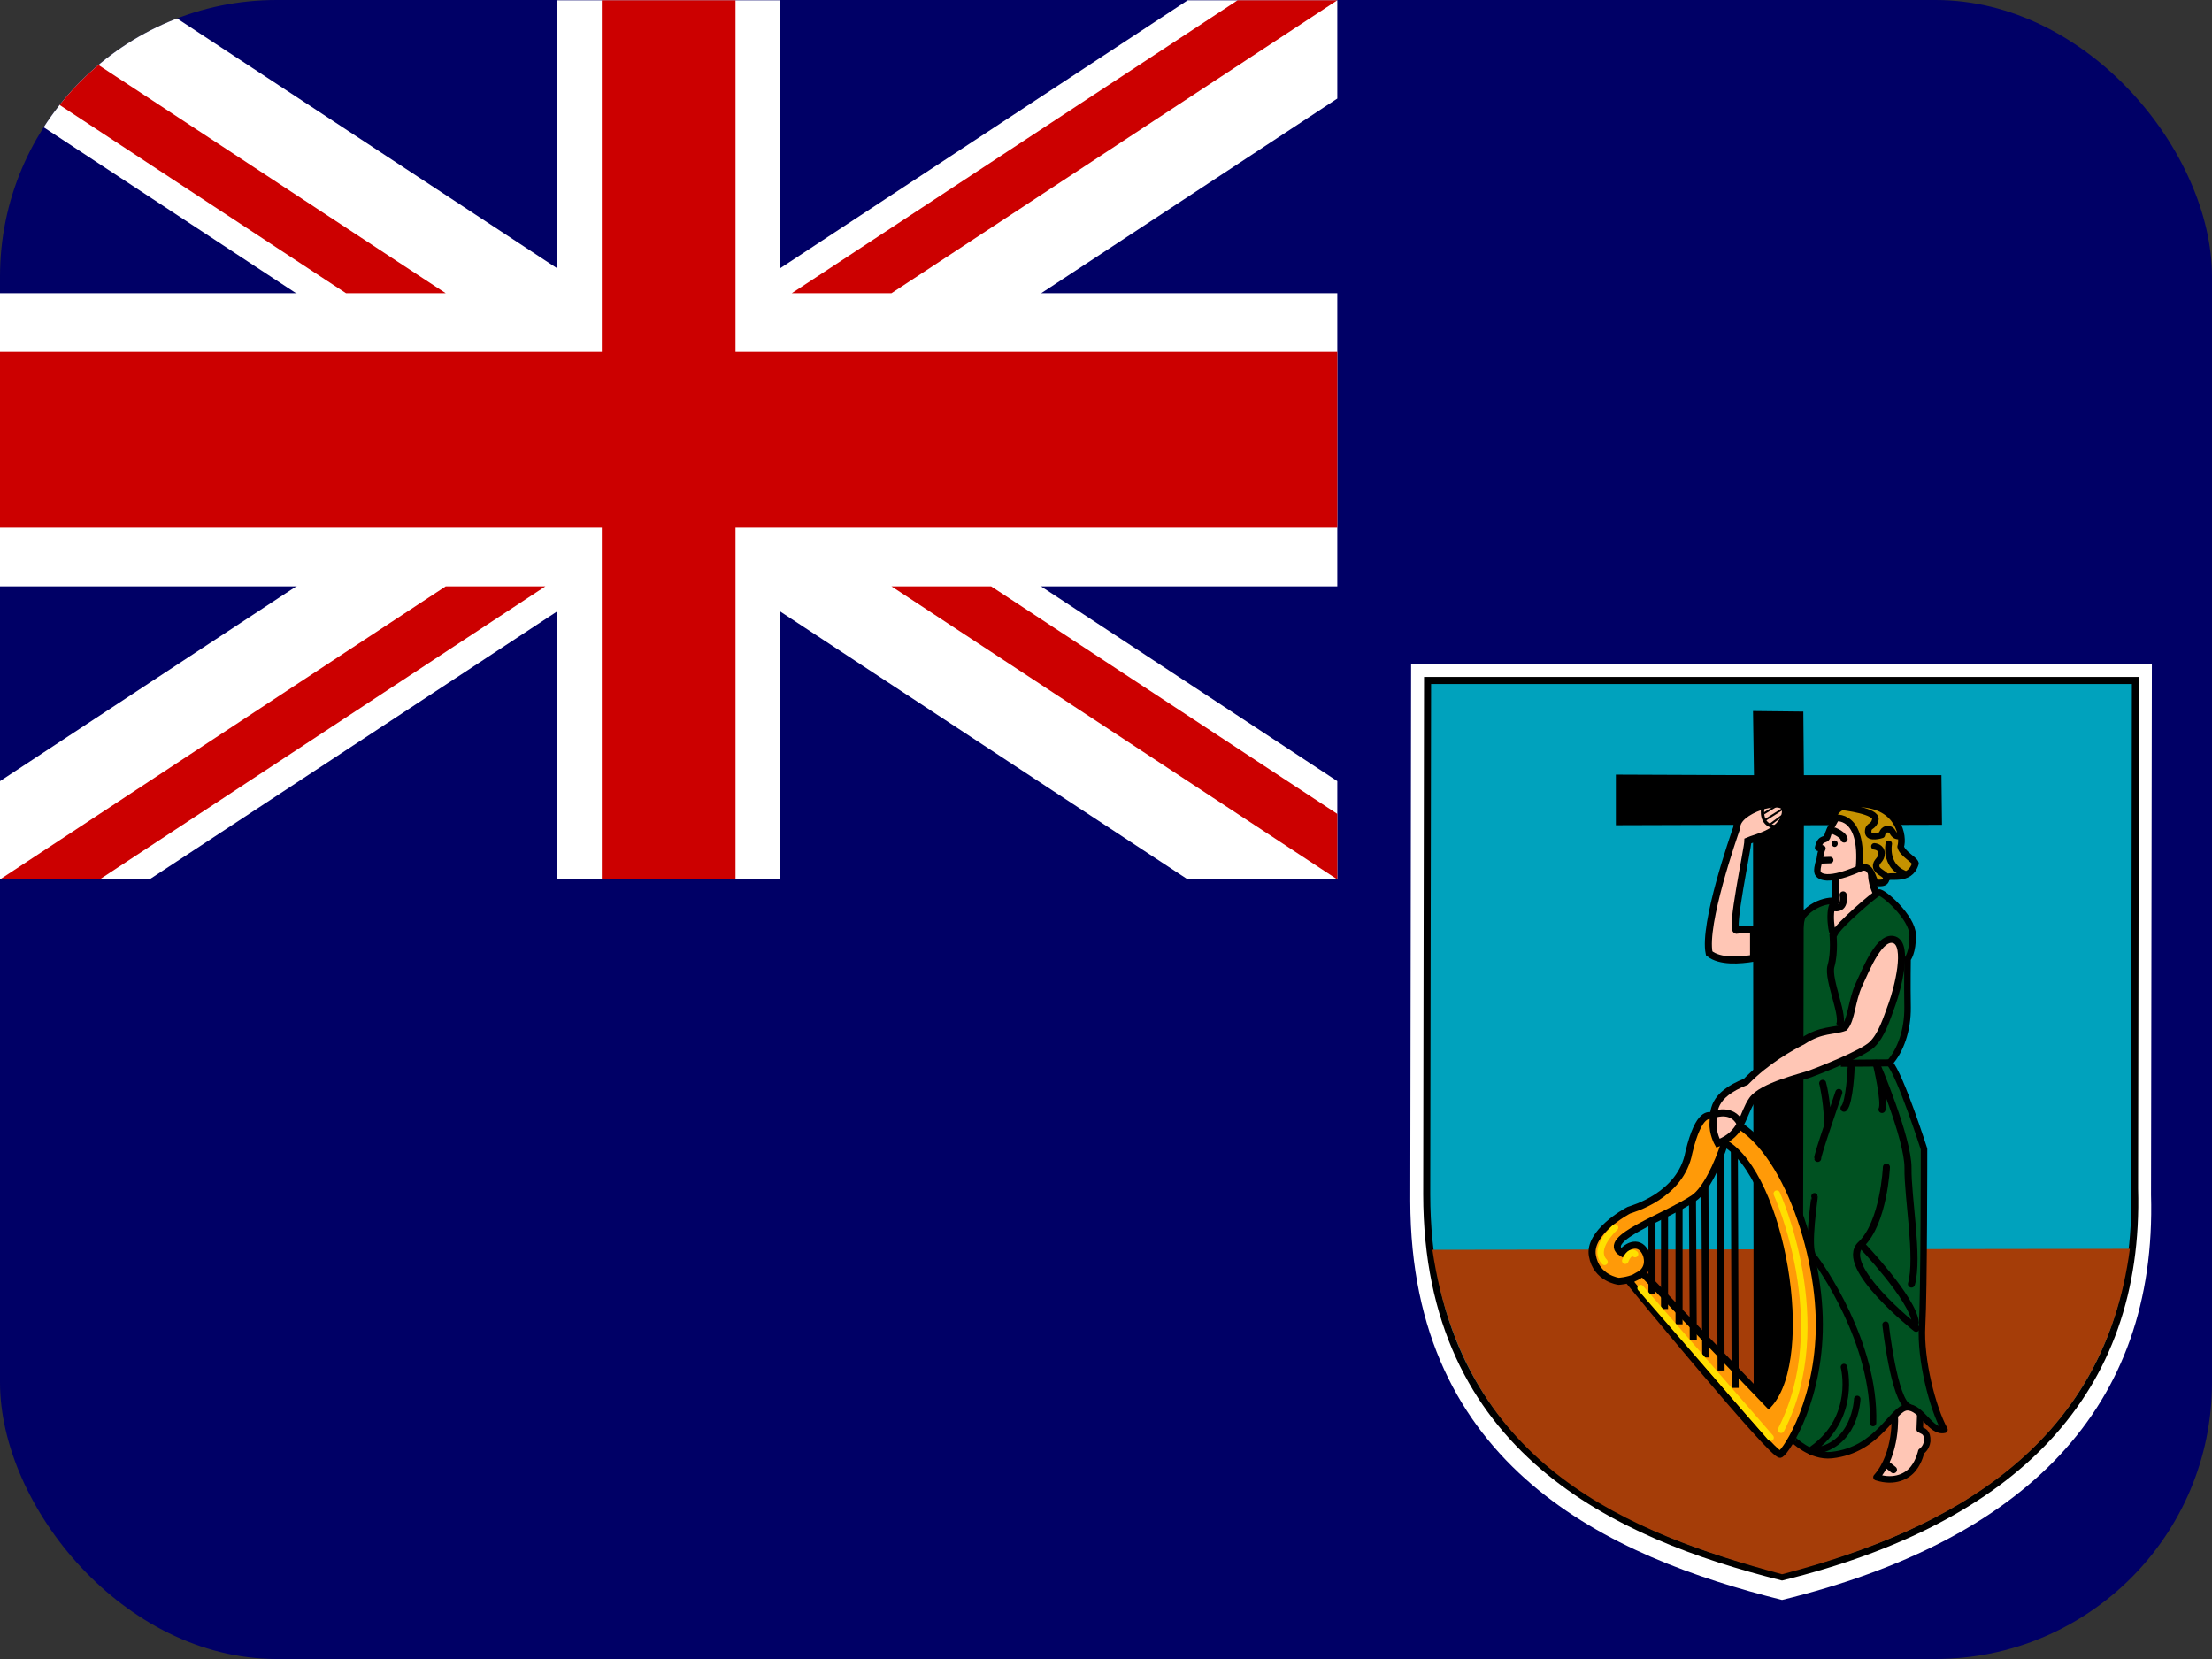 <svg width="16" height="12" viewBox="0 0 16 12" fill="none" xmlns="http://www.w3.org/2000/svg">
<rect x="0" y="0" width="16" height="12" fill="#333333" stroke="none"/>
<g clip-path="url(#clip0_1157_73441)">
<path d="M0 0H16V12H0V0Z" fill="#000066"/>
<path fill-rule="evenodd" clip-rule="evenodd" d="M10.207 4.806H15.565L15.559 8.642C15.603 10.184 14.648 11.141 12.89 11.573C11.642 11.261 10.203 10.616 10.201 8.686L10.207 4.806V4.806Z" fill="white"/>
<path fill-rule="evenodd" clip-rule="evenodd" d="M10.326 4.922H15.446L15.44 8.598C15.482 10.075 14.569 10.992 12.89 11.406C11.697 11.107 10.322 10.489 10.32 8.64L10.326 4.922L10.326 4.922Z" fill="#00A2BD" stroke="black" stroke-width="0.051"/>
<path fill-rule="evenodd" clip-rule="evenodd" d="M15.406 9.033C15.22 10.444 14.14 11.06 12.89 11.387C11.783 11.088 10.592 10.611 10.361 9.04L15.406 9.033H15.406Z" fill="#A53D08"/>
<path fill-rule="evenodd" clip-rule="evenodd" d="M13.704 10.231C13.707 10.233 13.724 10.514 13.573 10.685C13.707 10.728 13.798 10.676 13.84 10.622C13.883 10.568 13.897 10.499 13.897 10.499C13.897 10.499 13.934 10.476 13.94 10.425C13.943 10.354 13.911 10.354 13.886 10.339L13.892 10.179C13.892 10.179 13.738 10.085 13.704 10.231Z" fill="#FFC6B5" stroke="black" stroke-width="0.047" stroke-linejoin="round"/>
<path fill-rule="evenodd" clip-rule="evenodd" d="M13.696 10.631L13.65 10.594L13.696 10.631Z" fill="#FF9A08"/>
<path d="M13.696 10.631L13.65 10.594" stroke="black" stroke-width="0.051" stroke-linecap="round"/>
<path fill-rule="evenodd" clip-rule="evenodd" d="M13.277 6.342C13.277 6.342 13.28 6.514 13.27 6.531C13.259 6.549 13.162 6.594 13.162 6.594L13.245 6.771C13.245 6.771 13.477 6.738 13.479 6.738C13.48 6.738 13.579 6.473 13.579 6.473C13.579 6.473 13.527 6.385 13.54 6.294C13.462 6.045 13.28 6.344 13.277 6.342Z" fill="#FFC6B5" stroke="black" stroke-width="0.051"/>
<path fill-rule="evenodd" clip-rule="evenodd" d="M12.969 10.411C12.969 10.411 13.099 10.542 13.25 10.525C13.59 10.488 13.69 10.182 13.795 10.179C13.9 10.177 13.965 10.365 14.065 10.342C13.979 10.185 13.889 9.836 13.903 9.591C13.917 9.345 13.917 8.311 13.917 8.311C13.917 8.311 13.746 7.776 13.667 7.688C13.746 7.602 13.8 7.451 13.798 7.285C13.795 7.119 13.798 6.936 13.798 6.936C13.798 6.936 13.837 6.891 13.835 6.762C13.832 6.634 13.619 6.448 13.59 6.456C13.562 6.465 13.295 6.696 13.272 6.751C13.25 6.805 13.218 6.554 13.27 6.531C13.321 6.508 13.15 6.494 13.042 6.622C12.934 6.751 12.966 10.416 12.969 10.411V10.411Z" fill="#005121" stroke="black" stroke-width="0.047" stroke-linejoin="round"/>
<path fill-rule="evenodd" clip-rule="evenodd" d="M11.688 5.603L12.687 5.607L12.68 5.143L13.044 5.147L13.048 5.607H14.043L14.047 5.966L13.048 5.969L13.04 10.205L12.685 10.207L12.68 5.966L11.688 5.969L11.688 5.603V5.603Z" fill="black"/>
<path fill-rule="evenodd" clip-rule="evenodd" d="M12.684 6.725C12.684 6.725 12.615 6.713 12.563 6.729C12.511 6.745 12.643 6.133 12.643 6.082C12.69 6.06 12.921 6.018 12.915 5.854C12.899 5.755 12.557 5.86 12.563 5.985C12.541 6.048 12.318 6.686 12.363 6.896C12.441 6.959 12.585 6.947 12.684 6.931V6.725Z" fill="#FFC6B5" stroke="black" stroke-width="0.051"/>
<path d="M12.75 5.85C12.75 5.85 12.73 5.963 12.832 5.979" stroke="black" stroke-width="0.024" stroke-linecap="round"/>
<path d="M12.9 5.848C12.896 5.85 12.768 5.931 12.768 5.931M12.893 5.898L12.802 5.965M12.858 5.824L12.758 5.884" stroke="black" stroke-width="0.014"/>
<path fill-rule="evenodd" clip-rule="evenodd" d="M11.881 9.208L12.793 10.159C13.108 9.811 12.889 8.508 12.475 8.268C12.425 8.422 12.34 8.607 12.251 8.667C12.053 8.802 11.569 8.961 11.731 9.062C11.768 9.011 11.864 8.962 11.909 9.076C11.963 9.256 11.708 9.268 11.708 9.268C11.708 9.268 11.546 9.248 11.518 9.082C11.489 8.916 11.759 8.765 11.782 8.754C11.805 8.745 12.157 8.651 12.216 8.336C12.29 8.028 12.367 8.074 12.381 8.068C12.841 8.114 13.142 8.942 13.159 9.525C13.176 10.108 12.923 10.494 12.878 10.519C12.832 10.545 11.782 9.265 11.782 9.265L11.881 9.208Z" fill="#FF9A08" stroke="black" stroke-width="0.051"/>
<path d="M12.545 8.322L12.551 10.039M12.443 8.353L12.449 9.913M12.332 8.579L12.338 9.819M12.242 8.668L12.248 9.694M12.145 8.714V9.579M12.04 8.782V9.468M11.949 8.836V9.362" stroke="black" stroke-width="0.051"/>
<path d="M11.867 9.317L12.807 10.399M12.852 8.634C12.852 8.634 13.278 9.571 12.883 10.342M11.756 9.119C11.756 9.119 11.787 9.037 11.827 9.071M11.682 8.879C11.682 8.879 11.512 9.031 11.606 9.128" stroke="#FFDF00" stroke-width="0.047" stroke-linecap="round"/>
<path d="M13.258 6.756C13.258 6.756 13.273 6.888 13.244 6.988C13.216 7.088 13.352 7.365 13.301 7.422M13.315 7.691L13.673 7.688" stroke="black" stroke-width="0.051"/>
<path d="M13.184 7.836C13.187 7.842 13.227 8.025 13.216 8.151M13.301 7.902C13.29 7.939 13.142 8.362 13.148 8.379M13.389 7.711C13.392 7.719 13.378 7.979 13.338 8.016M13.571 7.691C13.571 7.691 13.803 8.233 13.801 8.448C13.798 8.662 13.88 9.096 13.826 9.288M13.645 8.442C13.645 8.442 13.627 8.845 13.46 9.002C13.292 9.159 13.86 9.608 13.86 9.608" stroke="black" stroke-width="0.051" stroke-linecap="round"/>
<path d="M13.639 9.582C13.639 9.582 13.701 10.136 13.806 10.176M13.125 8.653C13.128 8.659 13.068 9.028 13.116 9.088C13.165 9.148 13.565 9.711 13.548 10.293M13.434 10.119C13.434 10.119 13.423 10.471 13.099 10.499M13.338 9.888C13.338 9.888 13.434 10.254 13.105 10.485" stroke="black" stroke-width="0.047" stroke-linecap="round"/>
<path d="M13.465 9.005C13.465 9.005 13.837 9.394 13.854 9.565M13.573 7.699C13.573 7.699 13.639 7.976 13.613 8.025" stroke="black" stroke-width="0.051" stroke-linecap="round"/>
<path fill-rule="evenodd" clip-rule="evenodd" d="M12.426 8.269C12.426 8.269 12.386 8.198 12.391 8.121C12.396 8.043 12.379 7.923 12.628 7.825C12.78 7.67 12.949 7.577 13.041 7.53C13.175 7.442 13.262 7.462 13.342 7.432C13.394 7.372 13.392 7.239 13.447 7.121C13.501 7.004 13.598 6.761 13.703 6.798C13.808 6.836 13.726 7.151 13.686 7.262C13.646 7.372 13.611 7.487 13.541 7.555C13.472 7.622 13.155 7.745 13.093 7.768C13.031 7.79 12.747 7.855 12.675 7.955C12.603 8.056 12.608 8.203 12.426 8.269Z" fill="#FFC6B5" stroke="black" stroke-width="0.051"/>
<path d="M12.406 8.058C12.414 8.056 12.53 8.018 12.585 8.123" stroke="black" stroke-width="0.051"/>
<path fill-rule="evenodd" clip-rule="evenodd" d="M13.285 5.911C13.285 5.911 13.232 5.997 13.218 6.049C13.206 6.089 13.17 6.047 13.151 6.132L13.182 6.137C13.169 6.162 13.165 6.205 13.163 6.215C13.16 6.225 13.143 6.27 13.146 6.305C13.147 6.323 13.18 6.4 13.452 6.282C13.723 6.165 13.365 5.83 13.285 5.911Z" fill="#FFC6B5" stroke="black" stroke-width="0.047" stroke-linejoin="round"/>
<path fill-rule="evenodd" clip-rule="evenodd" d="M13.254 5.922C13.282 5.907 13.48 5.889 13.447 6.277C13.485 6.272 13.508 6.267 13.53 6.305C13.553 6.342 13.551 6.387 13.591 6.387C13.632 6.387 13.637 6.38 13.647 6.35C13.657 6.32 13.814 6.385 13.855 6.245C13.848 6.217 13.759 6.175 13.748 6.124C13.771 6.054 13.738 5.826 13.45 5.814C13.3 5.811 13.27 5.874 13.254 5.922Z" fill="#C59200" stroke="black" stroke-width="0.048" stroke-linecap="round" stroke-linejoin="round"/>
<path d="M13.24 5.999C13.242 6.002 13.329 6.027 13.339 6.069" stroke="black" stroke-width="0.051" stroke-linecap="round"/>
<path fill-rule="evenodd" clip-rule="evenodd" d="M13.293 6.102C13.293 6.115 13.283 6.126 13.271 6.126C13.259 6.126 13.248 6.115 13.248 6.102C13.248 6.089 13.259 6.079 13.271 6.079C13.283 6.079 13.293 6.089 13.293 6.102Z" fill="black"/>
<path d="M13.662 6.103C13.662 6.103 13.63 6.258 13.771 6.319M13.558 6.122C13.558 6.122 13.61 6.125 13.61 6.174C13.61 6.222 13.567 6.228 13.571 6.268C13.574 6.307 13.644 6.32 13.646 6.353M13.33 5.837C13.332 5.837 13.579 5.866 13.565 5.928C13.551 5.989 13.512 5.964 13.513 6.018C13.514 6.071 13.612 6.039 13.612 6.039C13.612 6.039 13.618 5.994 13.659 5.998C13.701 6.001 13.682 6.049 13.739 6.048" stroke="black" stroke-width="0.047" stroke-linecap="round" stroke-linejoin="round"/>
<path d="M13.179 6.223L13.238 6.221" stroke="black" stroke-width="0.047" stroke-linecap="round"/>
<path d="M13.332 6.473C13.332 6.473 13.353 6.576 13.271 6.566" stroke="black" stroke-width="0.051" stroke-linecap="round"/>
<path d="M0 0.002V0.713L8.591 6.361H9.673V5.65L1.081 0.002H0V0.002ZM9.673 0.002V0.713L1.081 6.361H0V5.65L8.591 0.002H9.673Z" fill="white"/>
<path d="M4.03 0.002V6.361H5.642V0.002H4.03ZM0 2.121V4.241H9.673V2.121H0Z" fill="white"/>
<path d="M0 2.545V3.817H9.673V2.545H0ZM4.353 0.002V6.361H5.32V0.002H4.353ZM0 6.361L3.224 4.241H3.945L0.721 6.361H0ZM0 0.002L3.224 2.121H2.503L0 0.476V0.002ZM5.727 2.121L8.952 0.002H9.673L6.448 2.121H5.727ZM9.673 6.361L6.448 4.241H7.169L9.673 5.887V6.361Z" fill="#CC0000"/>
</g>
<defs>
<clipPath id="clip0_1157_73441">
<rect width="16" height="12" rx="2" fill="white"/>
</clipPath>
</defs>
</svg>
